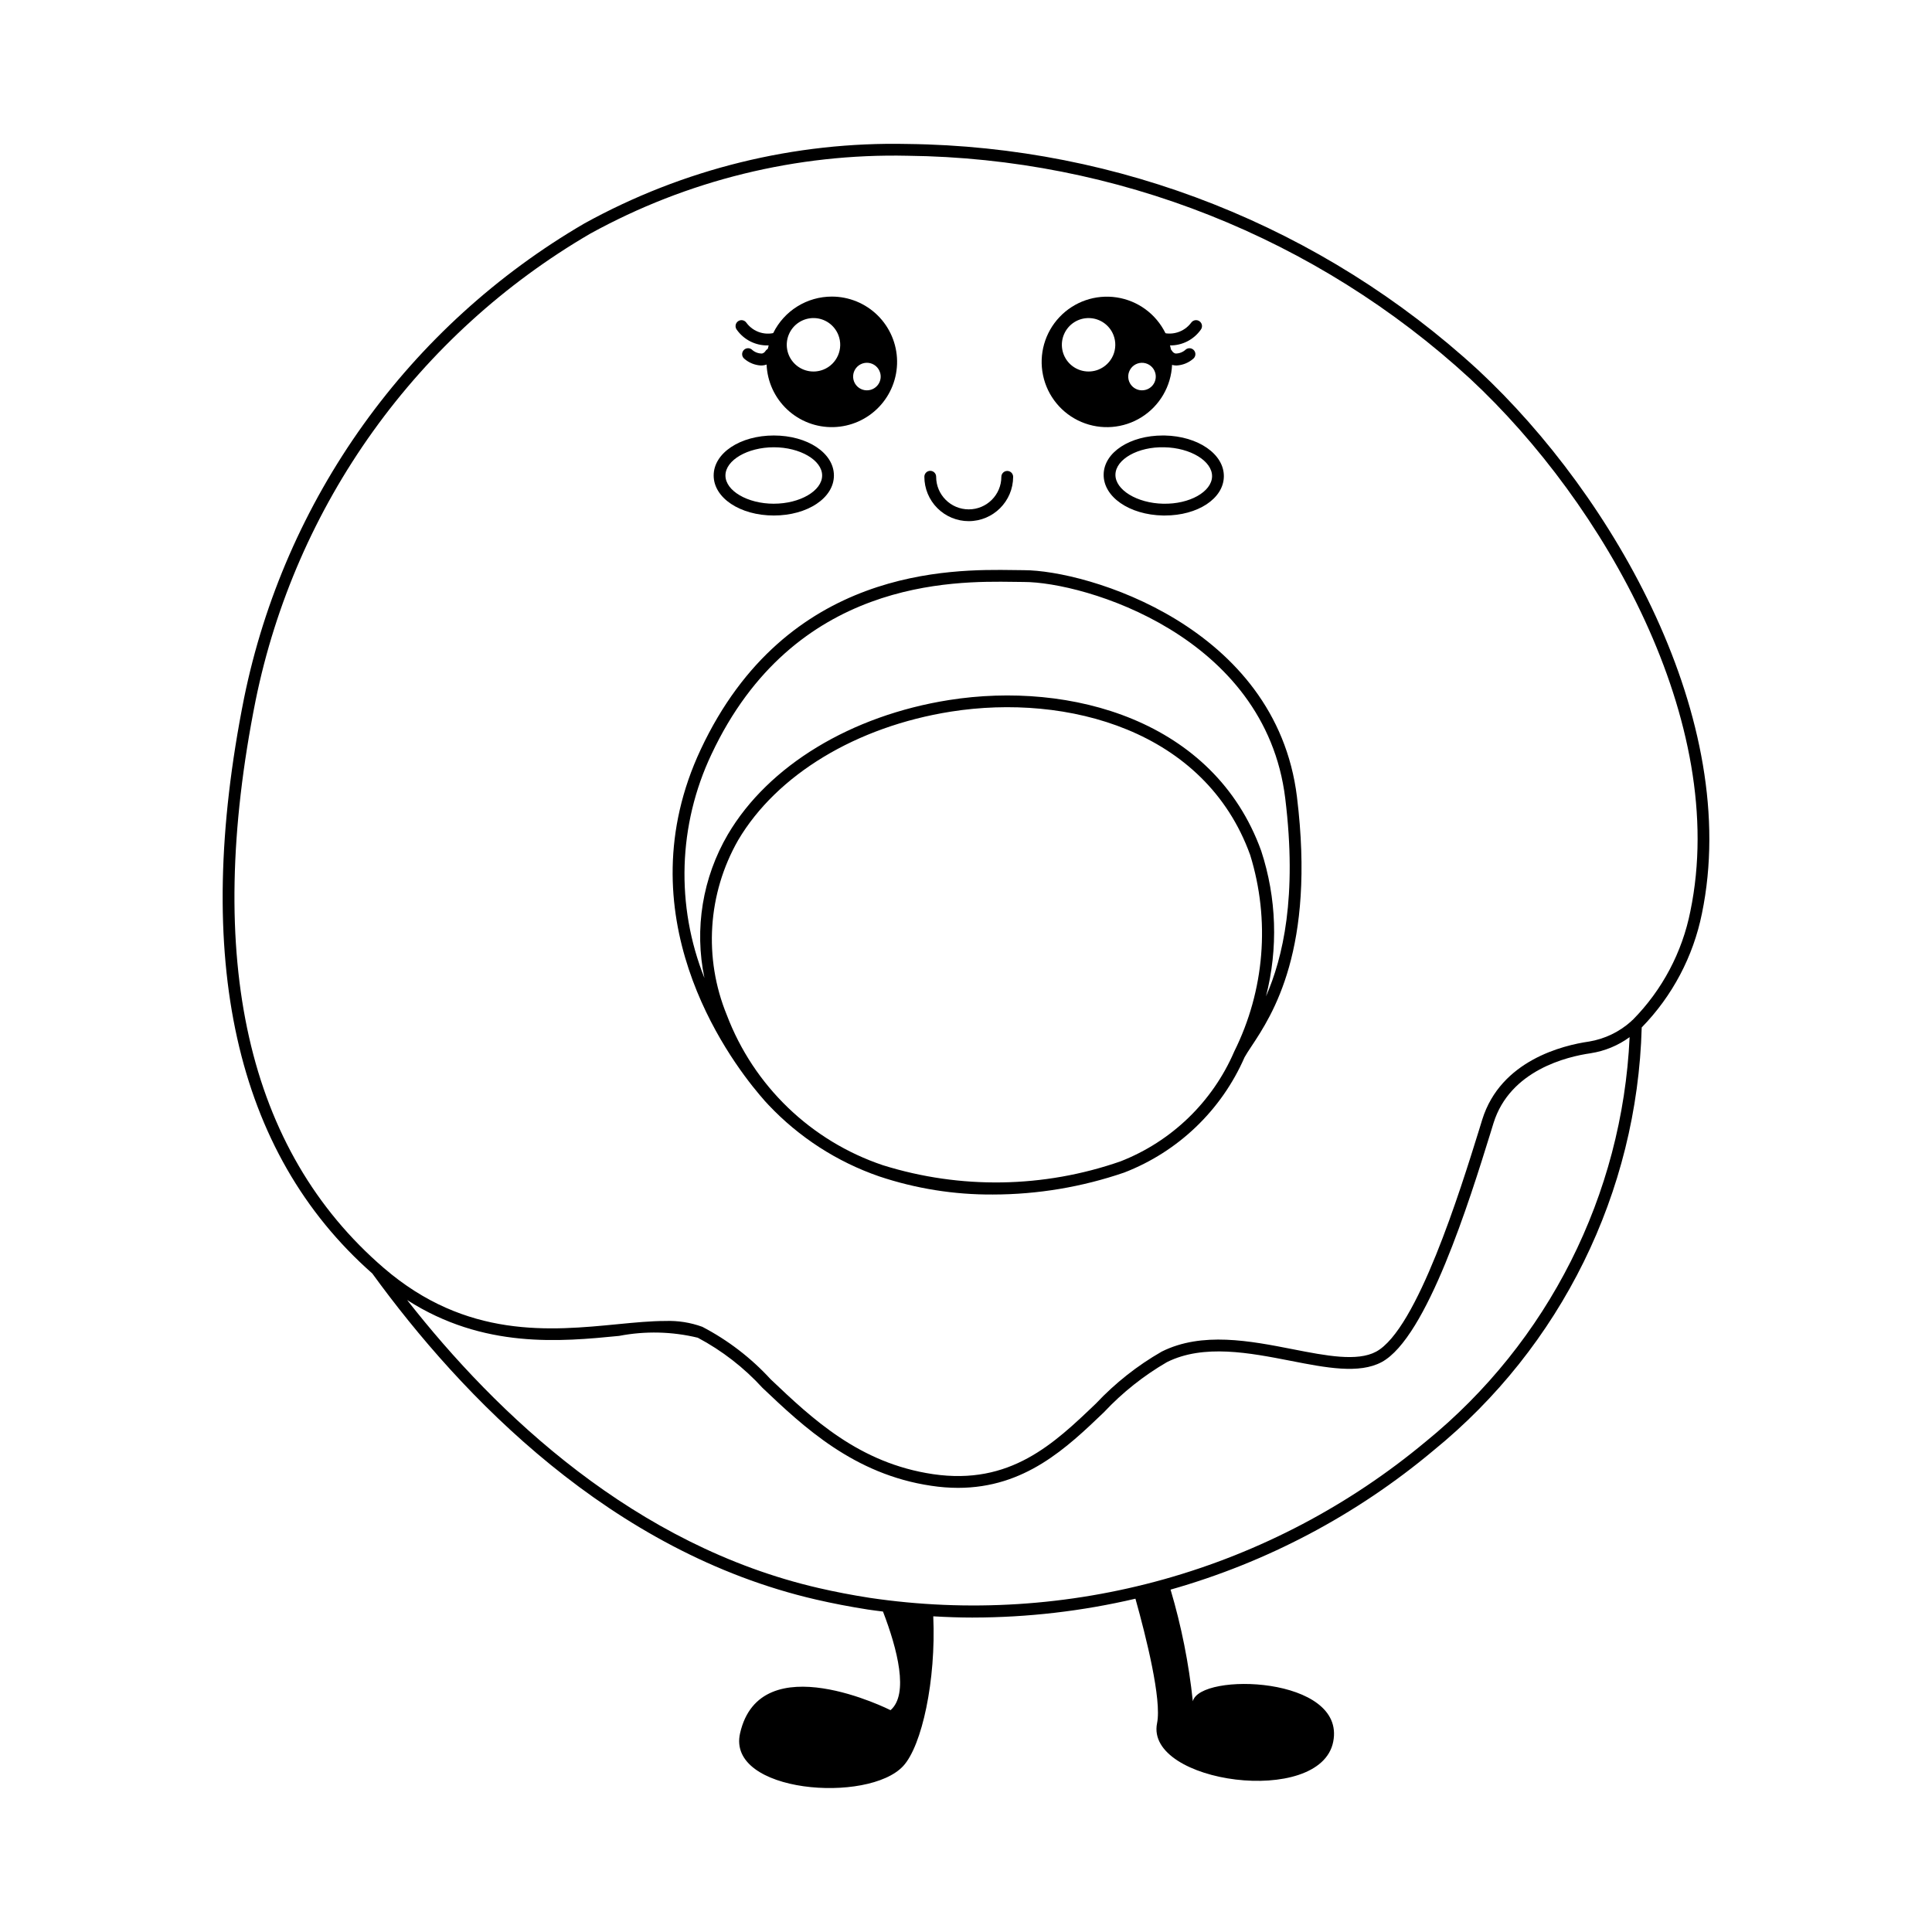<?xml version="1.0" encoding="UTF-8"?>
<!-- Uploaded to: SVG Repo, www.svgrepo.com, Generator: SVG Repo Mixer Tools -->
<svg fill="#000000" width="800px" height="800px" version="1.1" viewBox="144 144 512 512" xmlns="http://www.w3.org/2000/svg">
 <g>
  <path d="m400.73 282.11c-3.121 0-6.117-1.242-8.32-3.449-2.207-2.207-3.445-5.203-3.445-8.328 0.004-0.859 0.703-1.559 1.562-1.559 0.863 0 1.562 0.699 1.562 1.562-0.008 4.773 3.859 8.648 8.633 8.652 4.773 0.004 8.645-3.859 8.648-8.633 0.008-0.859 0.707-1.551 1.566-1.551 0.855 0 1.555 0.695 1.559 1.555-0.016 6.488-5.273 11.742-11.766 11.75z"/>
  <path d="m349.07 259.41c-8.93 0-15.941 4.652-15.941 10.602s7.012 10.602 15.941 10.602c8.93 0 15.926-4.652 15.926-10.602s-6.996-10.602-15.926-10.602zm0 18.082c-6.949 0-12.82-3.418-12.82-7.481 0-4.059 5.871-7.481 12.82-7.481 6.934 0 12.805 3.418 12.805 7.481-0.004 4.059-5.875 7.477-12.805 7.477z"/>
  <path d="m452.61 259.41h-0.453c-8.664 0-15.566 4.434-15.676 10.289-0.125 5.949 6.793 10.742 15.723 10.914h0.5c8.695 0 15.52-4.465 15.629-10.289 0.125-5.949-6.793-10.746-15.723-10.914zm-0.344 18.082c-6.949-0.141-12.742-3.684-12.664-7.727 0.078-4.059 5.981-7.418 12.945-7.231 6.949 0.125 12.742 3.668 12.664 7.727s-5.996 7.398-12.945 7.227z"/>
  <path d="m454.33 236.7c-0.078-0.391-0.156-0.781-0.266-1.156-0.281-1.121-0.688-2.211-1.203-3.246-2.496-5.086-7.32-8.629-12.918-9.48-5.602-0.852-11.262 1.09-15.156 5.203-3.894 4.109-5.531 9.867-4.375 15.414 1.152 5.543 4.949 10.172 10.16 12.387 5.215 2.215 11.18 1.738 15.973-1.277 4.793-3.016 7.809-8.191 8.066-13.848 0.016-0.266 0.016-0.531 0.016-0.797-0.004-1.074-0.105-2.144-0.297-3.199zm-19.25 5.262h-0.004c-2.664 1.047-5.699 0.387-7.688-1.672-1.988-2.062-2.539-5.117-1.395-7.742 1.145-2.629 3.754-4.305 6.617-4.254 2.863 0.051 5.414 1.82 6.465 4.488 0.688 1.746 0.652 3.695-0.098 5.418-0.75 1.719-2.152 3.074-3.902 3.762zm12.57 5.34h-0.004c-1.418 0.406-2.941-0.082-3.859-1.234-0.918-1.152-1.055-2.746-0.34-4.035 0.711-1.293 2.129-2.027 3.594-1.867 1.469 0.164 2.691 1.191 3.102 2.609 0.277 0.93 0.164 1.934-0.305 2.785-0.469 0.848-1.258 1.477-2.191 1.742z"/>
  <path d="m455.82 240.86c-0.328 0-0.66-0.035-0.98-0.102-1.238-0.281-2.305-1.062-2.941-2.16-0.406-0.762-0.125-1.711 0.633-2.125 0.758-0.418 1.707-0.145 2.129 0.609 0.203 0.309 0.516 0.527 0.879 0.605 1.016 0.008 1.992-0.383 2.731-1.086 0.688-0.52 1.672-0.387 2.199 0.301 0.523 0.688 0.395 1.672-0.289 2.203-1.219 1.047-2.754 1.664-4.359 1.754z"/>
  <path d="m454.02 235.54c-1.297 0.008-2.586-0.223-3.801-0.68-0.805-0.32-1.199-1.234-0.879-2.043 0.32-0.809 1.234-1.203 2.043-0.883 3 1.141 6.394 0.145 8.305-2.434 0.246-0.34 0.617-0.57 1.031-0.637 0.41-0.066 0.836 0.035 1.172 0.281 0.34 0.246 0.566 0.617 0.633 1.031 0.062 0.414-0.039 0.836-0.289 1.176-1.875 2.668-4.953 4.238-8.215 4.188z"/>
  <path d="m352.12 232.81c-0.156-0.391-0.457-0.699-0.84-0.863-0.387-0.164-0.82-0.168-1.207-0.012-0.375 0.133-0.762 0.238-1.152 0.312-0.527 1.051-0.934 2.152-1.219 3.293 0.109 0 0.203-0.016 0.312-0.016 0.344-0.016 0.484-0.031 0.609-0.047 0.898-0.086 1.781-0.293 2.621-0.625 0.391-0.152 0.703-0.453 0.867-0.84 0.164-0.383 0.168-0.816 0.008-1.203zm-3.168 3.699c-0.348-0.199-0.754-0.254-1.141-0.156-0.117 0.031-0.234 0.074-0.344 0.125-0.219 1.125-0.332 2.269-0.328 3.418 0 0.234 0 0.469 0.016 0.703 0.16-0.055 0.316-0.121 0.469-0.203 0.43-0.199 0.824-0.473 1.156-0.812 0.117-0.105 0.227-0.219 0.328-0.344 0.172-0.195 0.32-0.41 0.453-0.641 0.398-0.746 0.129-1.676-0.609-2.09zm3.168-3.699c-0.156-0.391-0.457-0.699-0.84-0.863-0.387-0.164-0.82-0.168-1.207-0.012-0.375 0.133-0.762 0.238-1.152 0.312-0.527 1.051-0.934 2.152-1.219 3.293 0.109 0 0.203-0.016 0.312-0.016 0.344-0.016 0.484-0.031 0.609-0.047 0.898-0.086 1.781-0.293 2.621-0.625 0.391-0.152 0.703-0.453 0.867-0.84 0.164-0.383 0.168-0.816 0.008-1.203zm-3.168 3.699c-0.348-0.199-0.754-0.254-1.141-0.156-0.117 0.031-0.234 0.074-0.344 0.125-0.219 1.125-0.332 2.269-0.328 3.418 0 0.234 0 0.469 0.016 0.703 0.16-0.055 0.316-0.121 0.469-0.203 0.43-0.199 0.824-0.473 1.156-0.812 0.117-0.105 0.227-0.219 0.328-0.344 0.172-0.195 0.32-0.41 0.453-0.641 0.398-0.746 0.129-1.676-0.609-2.09zm15.488-13.91c-3.231 0-6.394 0.902-9.137 2.606-2.746 1.707-4.957 4.144-6.383 7.043-0.527 1.051-0.934 2.152-1.219 3.293-0.094 0.312-0.156 0.625-0.234 0.938-0.219 1.125-0.332 2.273-0.328 3.418 0 0.234 0 0.469 0.016 0.703 0.184 4.543 2.152 8.832 5.473 11.938 3.324 3.106 7.734 4.777 12.281 4.652 4.547-0.125 8.859-2.031 12.008-5.312 3.152-3.281 4.883-7.668 4.82-12.215s-1.91-8.887-5.148-12.082c-3.238-3.191-7.602-4.981-12.148-4.981zm-2.25 19.359c-2.664 1.055-5.703 0.402-7.695-1.656-1.996-2.059-2.551-5.117-1.41-7.746 1.141-2.633 3.75-4.312 6.617-4.266 2.867 0.047 5.418 1.82 6.469 4.488 1.434 3.633-0.348 7.742-3.981 9.18zm12.57 5.34c-1.418 0.414-2.945-0.066-3.871-1.219s-1.062-2.746-0.355-4.043c0.711-1.293 2.133-2.035 3.598-1.875 1.469 0.16 2.695 1.191 3.109 2.609 0.277 0.93 0.168 1.93-0.297 2.777-0.469 0.852-1.254 1.48-2.184 1.75zm-25.809-10.789c-0.348-0.199-0.754-0.254-1.141-0.156-0.117 0.031-0.234 0.074-0.344 0.125-0.219 1.125-0.332 2.269-0.328 3.418 0 0.234 0 0.469 0.016 0.703 0.16-0.055 0.316-0.121 0.469-0.203 0.43-0.199 0.824-0.473 1.156-0.812 0.117-0.105 0.227-0.219 0.328-0.344 0.172-0.195 0.32-0.41 0.453-0.641 0.398-0.746 0.129-1.676-0.609-2.09zm3.168-3.699c-0.156-0.391-0.457-0.699-0.84-0.863-0.387-0.164-0.82-0.168-1.207-0.012-0.375 0.133-0.762 0.238-1.152 0.312-0.527 1.051-0.934 2.152-1.219 3.293 0.109 0 0.203-0.016 0.312-0.016 0.344-0.016 0.484-0.031 0.609-0.047 0.898-0.086 1.781-0.293 2.621-0.625 0.391-0.152 0.703-0.453 0.867-0.84 0.164-0.383 0.168-0.816 0.008-1.203z"/>
  <path d="m345.65 240.86c-1.605-0.09-3.141-0.707-4.359-1.754-0.691-0.531-0.82-1.516-0.293-2.207 0.527-0.691 1.516-0.824 2.207-0.297 0.734 0.703 1.711 1.094 2.731 1.086 0.359-0.078 0.676-0.297 0.879-0.605 0.438-0.738 1.383-0.992 2.137-0.578 0.742 0.41 1.02 1.34 0.621 2.094-0.637 1.098-1.703 1.879-2.941 2.16-0.32 0.066-0.652 0.102-0.98 0.102z"/>
  <path d="m347.45 235.54c-3.262 0.051-6.34-1.52-8.215-4.188-0.25-0.34-0.352-0.762-0.285-1.176 0.062-0.414 0.289-0.785 0.629-1.031 0.336-0.246 0.762-0.348 1.176-0.281 0.414 0.066 0.781 0.297 1.027 0.637 1.891 2.602 5.301 3.602 8.301 2.434 0.805-0.32 1.723 0.07 2.047 0.879 0.32 0.809-0.07 1.723-0.879 2.047-1.215 0.457-2.504 0.688-3.801 0.68z"/>
  <path d="m535.74 242.08c-41.293-37.949-95.152-59.289-151.23-59.926-29.918-0.664-59.477 6.609-85.672 21.078-23.035 13.43-42.973 31.574-58.508 53.246s-26.32 46.379-31.645 72.504c-13.816 69.121-2.391 120.41 33.977 152.5 23.641 32.539 63.203 73.883 117.62 86.422 4.324 1 8.945 1.891 13.723 2.641 1.328 0.203 2.668 0.359 3.996 0.531 3.84 10.008 6.902 21.906 2 26.137 0 0-34.508-17.457-39.875 6.121-3.606 15.863 34.039 18.688 43.25 8.664 4.949-5.387 8.711-22.719 7.949-39.656 3.496 0.203 7.012 0.328 10.523 0.328l-0.004-0.004c14.496-0.016 28.945-1.691 43.059-4.996 2.824 10.102 7.012 26.777 5.731 32.992-3.231 15.926 43.297 22.266 46.684 4.902 3.418-17.363-35.379-18.453-37.207-10.695h0.004c-1.059-10.027-3.031-19.938-5.902-29.605 25.527-7.227 49.242-19.766 69.586-36.801 33.898-27.547 54.086-68.516 55.273-112.18 8.113-8.312 13.656-18.793 15.957-30.184 10.586-51.195-23.312-110.54-59.285-144.02zm-13.941 283.99c-20.258 16.883-43.852 29.297-69.238 36.426-25.387 7.129-51.992 8.816-78.074 4.949-4.715-0.734-9.258-1.609-13.504-2.594-48.637-11.195-85.312-45.965-109.09-76.332 20.281 13.008 40.75 11.023 56.176 9.508h-0.004c6.91-1.336 14.023-1.168 20.859 0.484 6.438 3.422 12.242 7.922 17.16 13.305 10.773 10.211 24.168 22.922 44.73 25.934h0.004c2.336 0.359 4.691 0.539 7.055 0.547 17.738 0 28.824-10.602 38.723-20.078v-0.004c4.879-5.199 10.492-9.66 16.66-13.238 9.727-4.856 21.969-2.453 32.789-0.344 9.32 1.828 18.145 3.543 24.121 0.328 11.992-6.465 23.344-43.031 28.793-60.609l0.844-2.746c4.371-13.988 19.484-17.598 25.762-18.488l-0.004-0.004c3.727-0.578 7.262-2.039 10.305-4.262-1.926 41.809-21.594 80.812-54.066 107.22zm70.168-140.6c-2.156 10.883-7.461 20.895-15.258 28.789-0.148 0.094-0.281 0.215-0.391 0.359-3.137 2.836-7.023 4.707-11.191 5.402-6.871 0.984-23.406 4.965-28.309 20.656l-0.844 2.746c-4.918 15.836-16.426 52.934-27.293 58.785-4.996 2.684-13.27 1.078-22.047-0.641-11.305-2.219-24.105-4.715-34.77 0.625-6.457 3.703-12.328 8.336-17.426 13.758-11.16 10.68-22.715 21.719-43.168 18.719-19.578-2.887-32.039-14.707-43.031-25.137-5.184-5.652-11.312-10.363-18.113-13.91-3.148-1.148-6.488-1.672-9.836-1.547-3.777 0-7.996 0.406-12.523 0.844-17.91 1.75-40.188 3.934-62.047-14.879-36.254-31.227-47.684-81.848-33.973-150.45 5.234-25.691 15.84-49.988 31.117-71.297 15.277-21.309 34.883-39.152 57.535-52.359 25.723-14.176 54.73-21.301 84.094-20.656 55.293 0.617 108.4 21.668 149.11 59.094 35.363 32.883 68.715 91.074 58.363 141.1z"/>
  <path d="m487.71 355.2c-5.543-45.293-55.723-60.098-72.398-60.098-0.797 0-1.703-0.016-2.699-0.031-16.473-0.234-60.223-0.812-82.906 47.527-20.469 43.641 6.777 81.129 15.613 91.574 0.375 0.438 0.703 0.828 1 1.156l0.312 0.375c0.469 0.5 0.781 0.844 1 1.078h-0.004c8.109 8.602 18.18 15.109 29.352 18.969 9.715 3.25 19.895 4.875 30.137 4.809 11.848-0.012 23.609-1.98 34.816-5.824 14.277-5.512 25.758-16.508 31.883-30.539 0.438-0.797 1.078-1.781 1.828-2.902 5.527-8.34 17.016-25.684 12.066-66.094zm-16.629 67.465v0.004c-5.754 13.348-16.617 23.836-30.164 29.117-20.324 7.07-42.379 7.426-62.922 1.016-19.066-6.406-34.258-21.023-41.391-39.832-6.176-15.07-5.07-32.145 2.996-46.293 10.258-17.379 31.32-30.117 56.379-34.086 30.883-4.871 67.387 4.949 79.316 37.957h0.004c5.352 17.27 3.844 35.938-4.219 52.121zm8.418-14.613c3.258-12.711 2.82-26.09-1.266-38.562-12.523-34.676-50.586-45.059-82.75-39.969-25.949 4.106-47.855 17.395-58.566 35.566v-0.004c-6.738 11.492-8.961 25.078-6.231 38.113-7.648-19.152-6.981-40.625 1.844-59.27 21.828-46.512 64.109-45.949 80.035-45.73 1.016 0.016 1.938 0.031 2.746 0.031 15.973 0 64 14.113 69.293 57.348 3.199 26.105-0.625 42.234-5.106 52.477z"/>
 </g>
</svg>